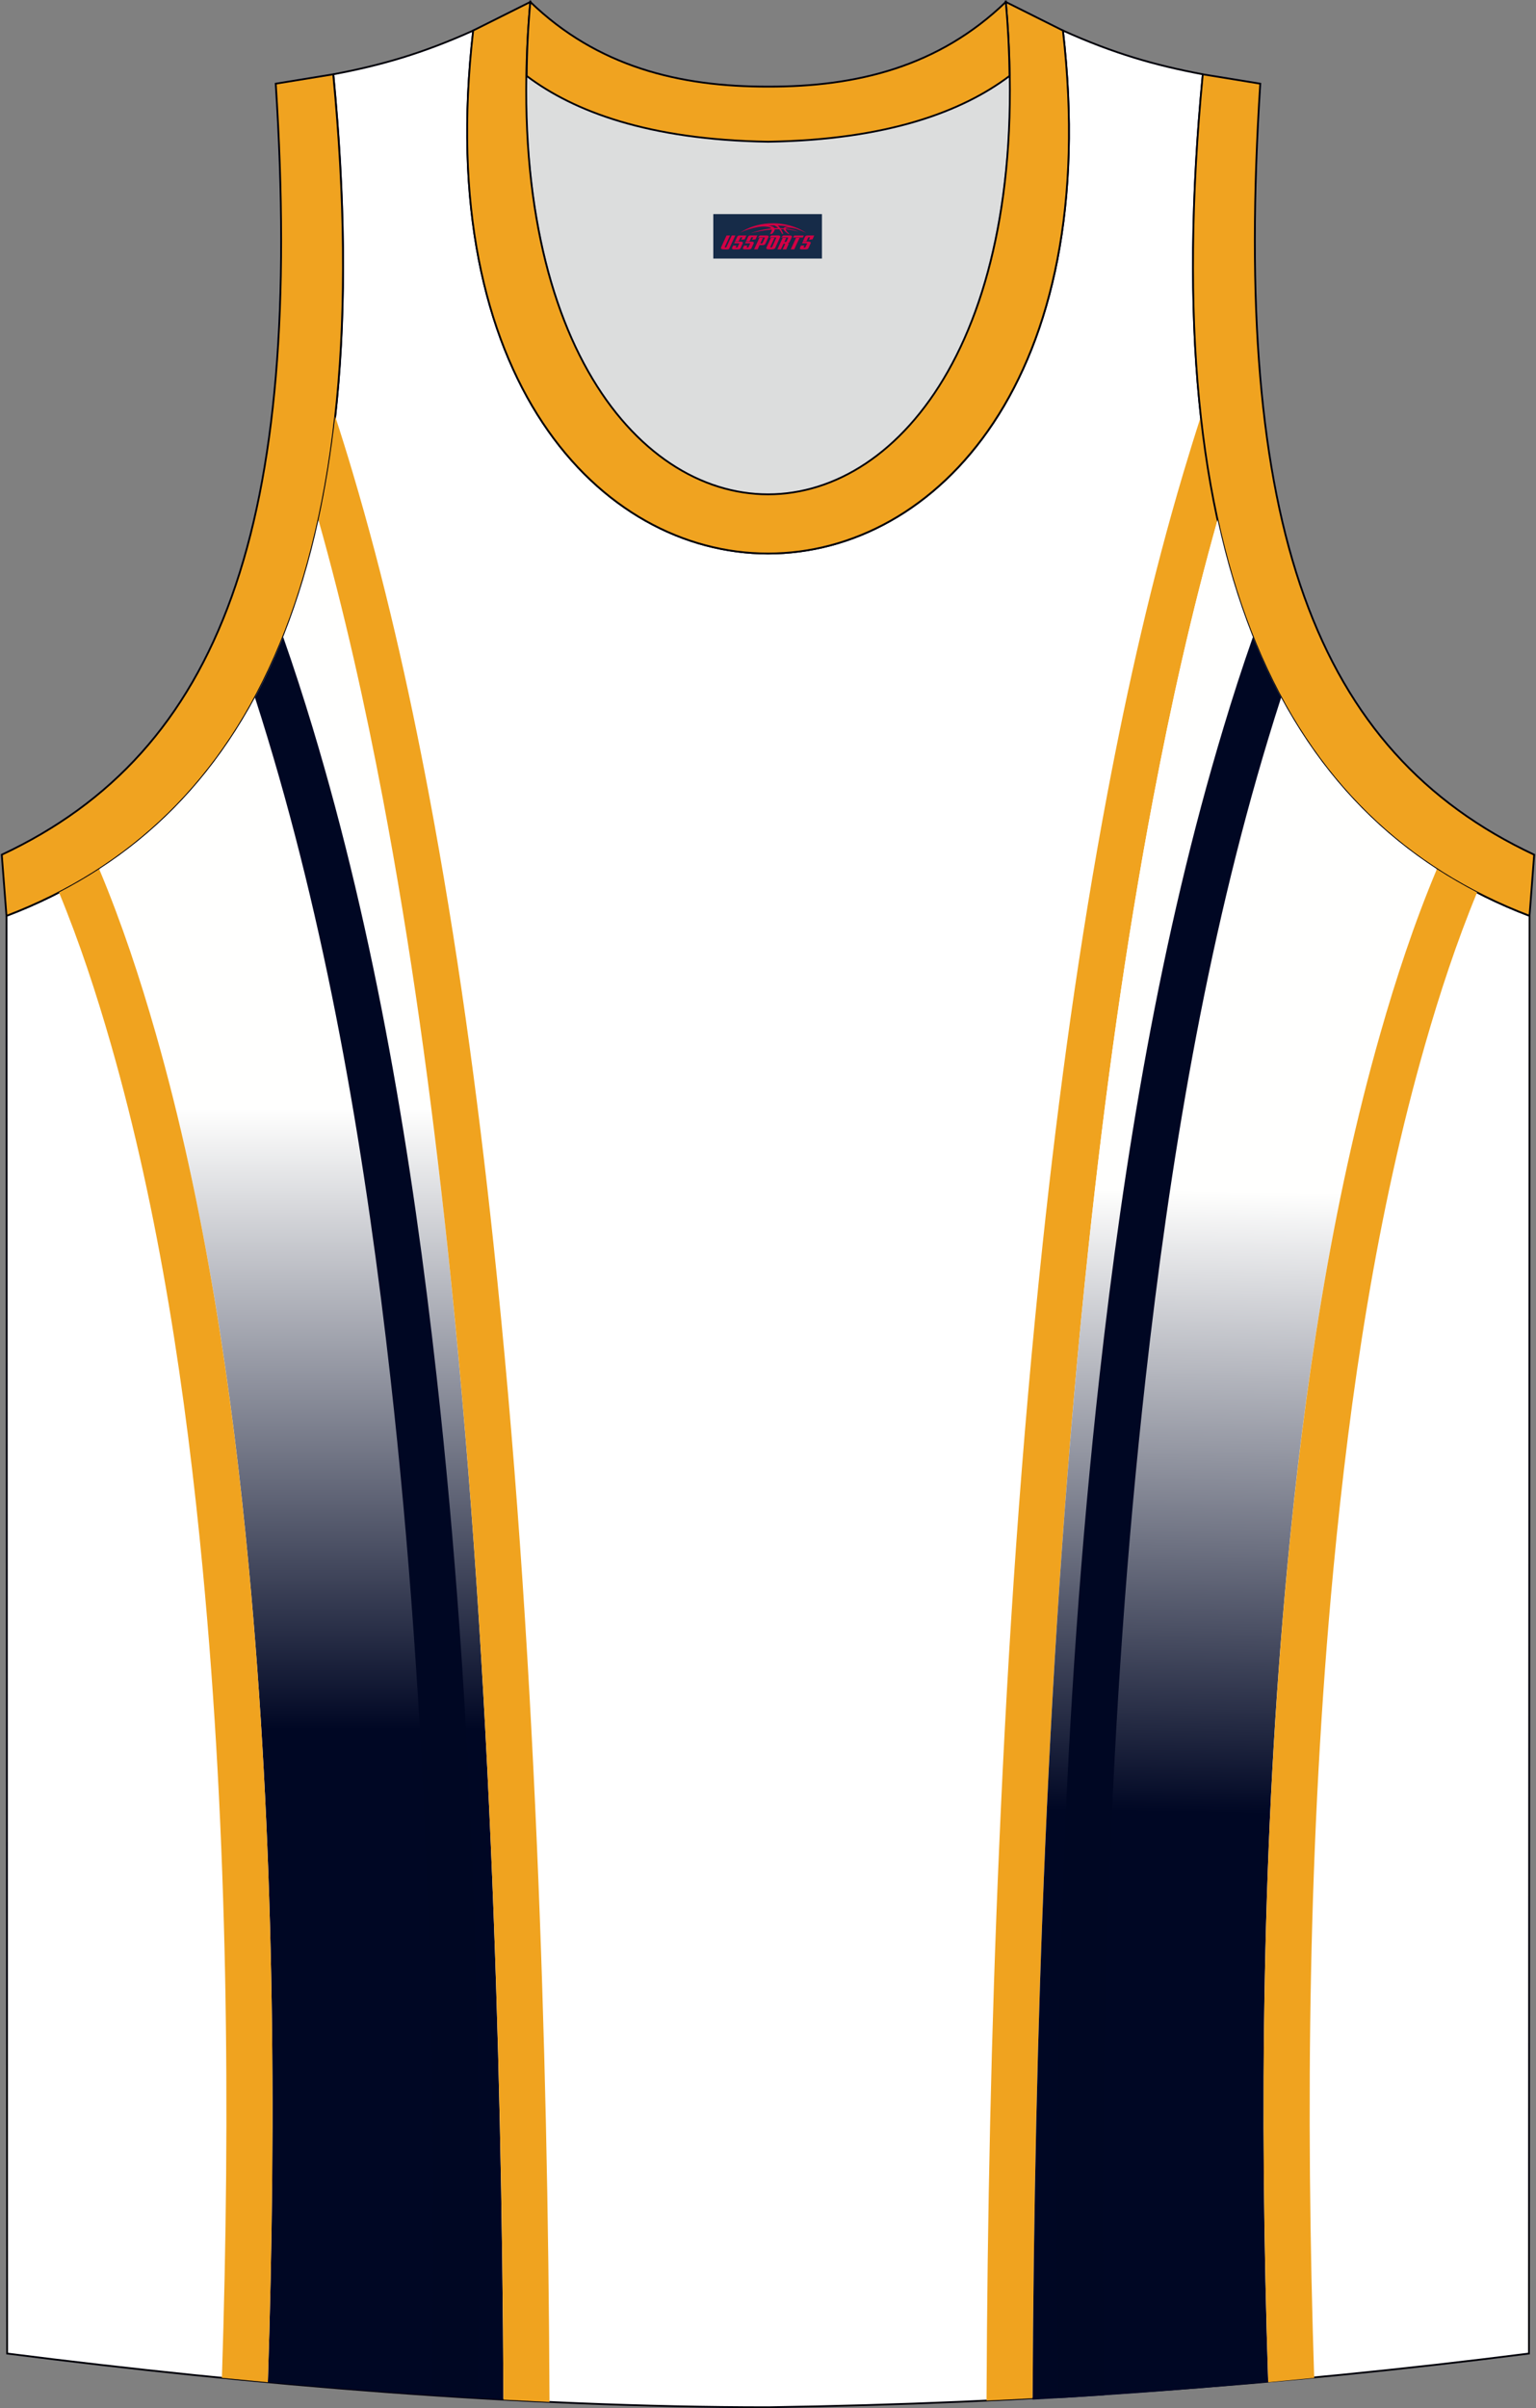 <?xml version="1.0" encoding="utf-8"?>
<!-- Generator: Adobe Illustrator 22.0.0, SVG Export Plug-In . SVG Version: 6.00 Build 0)  -->
<svg xmlns="http://www.w3.org/2000/svg" xmlns:xlink="http://www.w3.org/1999/xlink" version="1.1" id="图层_1" x="0px" y="0px" width="339.31px" height="531.8px" viewBox="0 0 339.31 531.8" enable-background="new 0 0 339.31 531.8" xml:space="preserve">
<rect x="0" y="0" width="339.31" height="531.8" fill="#808080" stroke="none"/>
<g>
	<path fill="#FFFFFF" stroke="#000009" stroke-width="0.4" stroke-miterlimit="10" d="M169.69,531.6   c57.37-0.83,113.32-4.88,168.06-11.86l0.14-317.49c-54.53-20.78-82.65-77.24-72.18-185.84h0.02c-10.65-2-19.74-4.62-30.92-9.66   c17.79,153.99-148.06,153.99-130.27,0c-11.18,5.04-20.27,7.66-30.92,9.66h0.02C84.09,125.01,55.97,181.47,1.44,202.25l0.14,317.49   C55.88,526.66,114.98,531.6,169.69,531.6L169.69,531.6z M169.64,531.6h0.05H169.64z"/>
	<path fill="#F0A31F" d="M217.93,530.13c3.4-0.16,6.79-0.33,10.18-0.51c0.18-40.75,1.03-81.5,2.79-122.2   c1.91-44.2,4.89-88.42,9.6-132.41c3.54-33.03,8.06-66.06,14.25-98.7c3.91-20.63,8.5-41.26,14.22-61.5c-0.15-0.69-0.3-1.4-0.44-2.1   l-0.13-0.61l-0.07-0.34c-0.16-0.8-0.32-1.61-0.47-2.42c-0.07-0.37-0.14-0.74-0.21-1.11c-0.14-0.75-0.27-1.51-0.4-2.27   c-0.09-0.52-0.18-1.04-0.26-1.56c-0.1-0.6-0.2-1.2-0.29-1.8c-0.11-0.69-0.21-1.38-0.31-2.07c-0.07-0.5-0.15-1.01-0.22-1.51   c-0.11-0.77-0.21-1.54-0.31-2.31c-0.06-0.45-0.12-0.91-0.17-1.36c-0.1-0.82-0.2-1.65-0.3-2.48c-0.04-0.31-0.07-0.61-0.1-0.92   c-1.37,4.22-2.66,8.38-3.87,12.45c-6.92,23.25-12.31,47.05-16.8,70.88c-6.2,32.89-10.74,66.16-14.29,99.43   c-4.71,44.12-7.68,88.46-9.59,132.78C218.95,448.35,218.1,489.25,217.93,530.13z"/>
	<path fill="#DCDDDD" d="M169.66,31.31c26.45-0.42,42.91-6.7,53.28-14.49c0.02-0.06,0.03-0.12,0.05-0.17   c1.15,124.07-107.81,124.07-106.66,0c0.02,0.06,0.03,0.12,0.05,0.18C126.75,24.61,143.21,30.89,169.66,31.31z"/>
	<path fill="#F0A320" stroke="#000009" stroke-width="0.4" stroke-miterlimit="10" d="M1.43,202.25   c54.53-20.78,82.65-77.24,72.18-185.84l-12.7,2.07C67.2,116.14,48.89,166,0.39,188.75L1.43,202.25z"/>
	<path fill="#F0A320" stroke="#000009" stroke-width="0.4" stroke-miterlimit="10" d="M117.15,0.43   c-12.97,144.98,118.01,144.98,105.03,0l12.62,6.31c17.79,154-148.06,153.99-130.27,0L117.15,0.43z"/>
	<path fill="#F0A320" stroke="#000009" stroke-width="0.4" stroke-miterlimit="10" d="M117.15,0.43   c14.82,14.3,32.92,18.74,52.52,18.7c19.6,0.05,37.7-4.4,52.52-18.7c0.5,5.62,0.77,11.01,0.82,16.19c-0.02,0.06-0.03,0.13-0.05,0.19   c-10.37,7.79-26.84,14.07-53.28,14.49c-26.45-0.42-42.92-6.7-53.28-14.49c-0.02-0.06-0.03-0.13-0.05-0.19   C116.37,11.45,116.64,6.06,117.15,0.43z"/>
	<path fill="#F0A320" stroke="#000009" stroke-width="0.4" stroke-miterlimit="10" d="M337.88,202.25   c-54.53-20.78-82.65-77.24-72.18-185.84l12.7,2.07c-6.3,97.67,12.01,147.53,60.51,170.27L337.88,202.25z"/>
	
		<linearGradient id="SVGID_1_" gradientUnits="userSpaceOnUse" x1="66.524" y1="361.122" x2="66.524" y2="224.056" gradientTransform="matrix(1 0 0 1 0.04 20.817)">
		<stop offset="0" style="stop-color:#000724"/>
		<stop offset="1" style="stop-color:#FFFFFE"/>
	</linearGradient>
	<path fill="url(#SVGID_1_)" d="M70.35,114.82c-8.02,36.69-24.68,61.69-48.44,77.1c5,11.91,9.08,24.34,12.5,36.32   c10.86,38.05,16.85,78.51,20.55,117.84c5.61,59.54,6.17,120.15,4.21,180c17.28,1.59,34.72,2.9,52.04,3.84   c-0.18-40.84-1.03-81.7-2.79-122.49c-1.91-44.2-4.89-88.42-9.6-132.41c-3.54-33.03-8.06-66.06-14.25-98.7   C80.66,155.69,76.07,135.06,70.35,114.82z"/>
	<path fill="#F0A31F" d="M21.91,191.92c-2.86,1.85-5.82,3.57-8.88,5.15c4.55,11,8.29,22.45,11.44,33.43   c10.74,37.44,16.64,77.33,20.31,116.04c5.59,59.06,6.16,119.19,4.24,178.57c3.38,0.33,6.76,0.65,10.15,0.97   c1.96-59.85,1.4-120.46-4.21-180c-3.71-39.33-9.69-79.78-20.55-117.84C30.99,216.26,26.91,203.83,21.91,191.92z"/>
	<path fill="#F0A31F" d="M74.05,91.97c-0.9,8.08-2.13,15.69-3.7,22.86c5.71,20.24,10.31,40.87,14.22,61.5   c6.19,32.64,10.71,65.67,14.25,98.7c4.72,43.99,7.69,88.21,9.6,132.41c1.77,40.79,2.62,81.65,2.79,122.49   c3.4,0.18,6.79,0.35,10.18,0.51c-0.17-40.99-1.02-81.98-2.78-122.92c-1.91-44.32-4.88-88.67-9.59-132.78   c-3.55-33.27-8.09-66.55-14.29-99.43c-4.49-23.83-9.88-47.63-16.8-70.88C76.72,100.35,75.43,96.19,74.05,91.97z"/>
	<path fill="#000723" d="M62.55,140.66c-1.89,4.72-3.96,9.18-6.23,13.38c0.97,2.98,1.89,5.94,2.78,8.88   c13.84,45.6,21.87,94.27,27.17,141.55c8.32,74.16,10.25,149.81,9.09,224.49c3.39,0.23,6.78,0.44,10.17,0.64   c1.18-75.07-0.75-151.11-9.08-225.67C91.11,256.04,83,206.82,69.04,160.61C67.05,154.04,64.9,147.35,62.55,140.66z"/>
	
		<linearGradient id="SVGID_2_" gradientUnits="userSpaceOnUse" x1="271.88" y1="379.595" x2="274.276" y2="242.335" gradientTransform="matrix(1 0 0 1 0.04 20.817)">
		<stop offset="0" style="stop-color:#000724"/>
		<stop offset="1" style="stop-color:#FFFFFE"/>
	</linearGradient>
	<path fill="url(#SVGID_2_)" d="M268.97,114.82c8.02,36.69,24.68,61.69,48.44,77.1c-5,11.91-9.08,24.34-12.5,36.32   c-10.86,38.05-16.84,78.51-20.55,117.84c-5.61,59.54-6.17,120.15-4.21,180c-17.28,1.59-34.72,2.9-52.04,3.84   c0.18-40.84,1.03-81.7,2.79-122.49c1.91-44.2,4.89-88.42,9.6-132.41c3.54-33.03,8.06-66.06,14.25-98.7   C258.67,155.69,263.26,135.06,268.97,114.82z"/>
	<path fill="#F0A31F" d="M317.42,191.92c2.86,1.85,5.82,3.57,8.88,5.15c-4.55,11-8.29,22.45-11.44,33.43   c-10.74,37.44-16.64,77.33-20.31,116.04c-5.59,59.06-6.16,119.19-4.24,178.57c-3.38,0.33-6.76,0.65-10.15,0.97   c-1.96-59.85-1.4-120.46,4.21-180c3.71-39.33,9.69-79.78,20.55-117.84C308.33,216.26,312.41,203.83,317.42,191.92z"/>
	<path fill="#000723" d="M276.78,140.66c1.89,4.72,3.96,9.18,6.23,13.38c-0.97,2.98-1.89,5.94-2.78,8.88   c-13.84,45.6-21.87,94.27-27.17,141.55c-8.32,74.16-10.25,149.81-9.09,224.49c-3.39,0.23-6.78,0.44-10.17,0.64   c-1.18-75.07,0.75-151.11,9.08-225.67c5.35-47.89,13.46-97.11,27.42-143.32C272.27,154.04,274.43,147.35,276.78,140.66z"/>
	
</g>
<g id="tag_logo">
	<rect y="47.28" fill="#162B48" width="24" height="9.818" x="157.57"/>
	<g>
		<path fill="#D30044" d="M173.53,50.47l0.005-0.011c0.131-0.311,1.085-0.262,2.351,0.071c0.715,0.24,1.44,0.54,2.193,0.9    c-0.218-0.147-0.447-0.289-0.682-0.42l0.011,0.005l-0.011-0.005c-1.478-0.845-3.218-1.418-5.1-1.62    c-1.282-0.115-1.658-0.082-2.411-0.055c-2.449,0.142-4.68,0.905-6.458,2.095c1.26-0.638,2.722-1.075,4.195-1.336    c1.467-0.18,2.476-0.033,2.771,0.344c-1.691,0.175-3.469,0.633-4.555,1.075c1.156-0.338,2.967-0.665,4.647-0.813    c0.016,0.251-0.115,0.567-0.415,0.96h0.475c0.376-0.382,0.584-0.725,0.595-1.004c0.333-0.022,0.66-0.033,0.971-0.033    C172.36,50.91,172.57,51.26,172.77,51.65h0.262c-0.125-0.344-0.295-0.687-0.518-1.036c0.207,0,0.393,0.005,0.567,0.011    c0.104,0.267,0.496,0.66,1.058,1.025h0.245c-0.442-0.365-0.753-0.753-0.835-1.004c1.047,0.065,1.696,0.224,2.885,0.513    C175.35,50.73,174.61,50.56,173.53,50.47z M171.09,50.38c-0.164-0.295-0.655-0.485-1.402-0.551    c0.464-0.033,0.922-0.055,1.364-0.055c0.311,0.147,0.589,0.344,0.84,0.589C171.63,50.36,171.36,50.37,171.09,50.38z M173.07,50.43c-0.224-0.016-0.458-0.027-0.715-0.044c-0.147-0.202-0.311-0.398-0.502-0.6c0.082,0,0.164,0.005,0.24,0.011    c0.72,0.033,1.429,0.125,2.138,0.273C173.56,50.03,173.18,50.19,173.07,50.43z"/>
		<path fill="#D30044" d="M160.49,52.01L159.32,54.56C159.14,54.93,159.41,55.07,159.89,55.07l0.873,0.005    c0.115,0,0.251-0.049,0.327-0.175l1.342-2.891H161.65L160.43,54.64H160.26c-0.147,0-0.185-0.033-0.147-0.125l1.156-2.504H160.49L160.49,52.01z M162.35,53.36h1.271c0.36,0,0.584,0.125,0.442,0.425L163.59,54.82C163.49,55.04,163.22,55.07,162.99,55.07H162.07c-0.267,0-0.442-0.136-0.349-0.333l0.235-0.513h0.742L162.52,54.6C162.5,54.65,162.54,54.66,162.6,54.66h0.18    c0.082,0,0.125-0.016,0.147-0.071l0.376-0.813c0.011-0.022,0.011-0.044-0.055-0.044H162.18L162.35,53.36L162.35,53.36z M163.17,53.29h-0.78l0.475-1.025c0.098-0.218,0.338-0.256,0.578-0.256H164.89L164.5,52.85L163.72,52.97l0.262-0.562H163.69c-0.082,0-0.12,0.016-0.147,0.071L163.17,53.29L163.17,53.29z M164.76,53.36L164.59,53.73h1.069c0.06,0,0.06,0.016,0.049,0.044    L165.33,54.59C165.31,54.64,165.27,54.66,165.19,54.66H165.01c-0.055,0-0.104-0.011-0.082-0.06l0.175-0.376H164.36L164.13,54.74C164.03,54.93,164.21,55.07,164.48,55.07h0.916c0.24,0,0.502-0.033,0.605-0.251l0.475-1.031c0.142-0.3-0.082-0.425-0.442-0.425H164.76L164.76,53.36z M165.57,53.29l0.371-0.818c0.022-0.055,0.06-0.071,0.147-0.071h0.295L166.12,52.96l0.791-0.115l0.387-0.845H165.85c-0.24,0-0.48,0.038-0.578,0.256L164.8,53.29L165.57,53.29L165.57,53.29z M167.97,53.75h0.278c0.087,0,0.153-0.022,0.202-0.115    l0.496-1.075c0.033-0.076-0.011-0.12-0.125-0.12H167.42l0.431-0.431h1.522c0.355,0,0.485,0.153,0.393,0.355l-0.676,1.445    c-0.06,0.125-0.175,0.333-0.644,0.327l-0.649-0.005L167.36,55.07H166.58l1.178-2.558h0.785L167.97,53.75L167.97,53.75z     M170.56,54.56c-0.022,0.049-0.06,0.076-0.142,0.076h-0.191c-0.082,0-0.109-0.027-0.082-0.076l0.944-2.051h-0.785l-0.987,2.138    c-0.125,0.273,0.115,0.415,0.453,0.415h0.72c0.327,0,0.649-0.071,0.769-0.322l1.085-2.384c0.093-0.202-0.06-0.355-0.415-0.355    h-1.533l-0.431,0.431h1.38c0.115,0,0.164,0.033,0.131,0.104L170.56,54.56L170.56,54.56z M173.28,53.43h0.278    c0.087,0,0.158-0.022,0.202-0.115l0.344-0.753c0.033-0.076-0.011-0.12-0.125-0.12h-1.402l0.425-0.431h1.527    c0.355,0,0.485,0.153,0.393,0.355l-0.529,1.124c-0.044,0.093-0.147,0.18-0.393,0.18c0.224,0.011,0.256,0.158,0.175,0.327    l-0.496,1.075h-0.785l0.54-1.167c0.022-0.055-0.005-0.087-0.104-0.087h-0.235L172.51,55.07h-0.785l1.178-2.558h0.785L173.28,53.43L173.28,53.43z M175.85,52.52L174.67,55.07h0.785l1.184-2.558H175.85L175.85,52.52z M177.36,52.45l0.202-0.431h-2.1l-0.295,0.431    H177.36L177.36,52.45z M177.34,53.36h1.271c0.36,0,0.584,0.125,0.442,0.425l-0.475,1.031c-0.104,0.218-0.371,0.251-0.605,0.251    h-0.916c-0.267,0-0.442-0.136-0.349-0.333l0.235-0.513h0.742L177.51,54.6c-0.022,0.049,0.022,0.06,0.082,0.06h0.18    c0.082,0,0.125-0.016,0.147-0.071l0.376-0.813c0.011-0.022,0.011-0.044-0.049-0.044h-1.069L177.34,53.36L177.34,53.36z     M178.15,53.29H177.37l0.475-1.025c0.098-0.218,0.338-0.256,0.578-0.256h1.451l-0.387,0.845l-0.791,0.115l0.262-0.562h-0.295    c-0.082,0-0.12,0.016-0.147,0.071L178.15,53.29z"/>
	</g>
</g>
</svg>